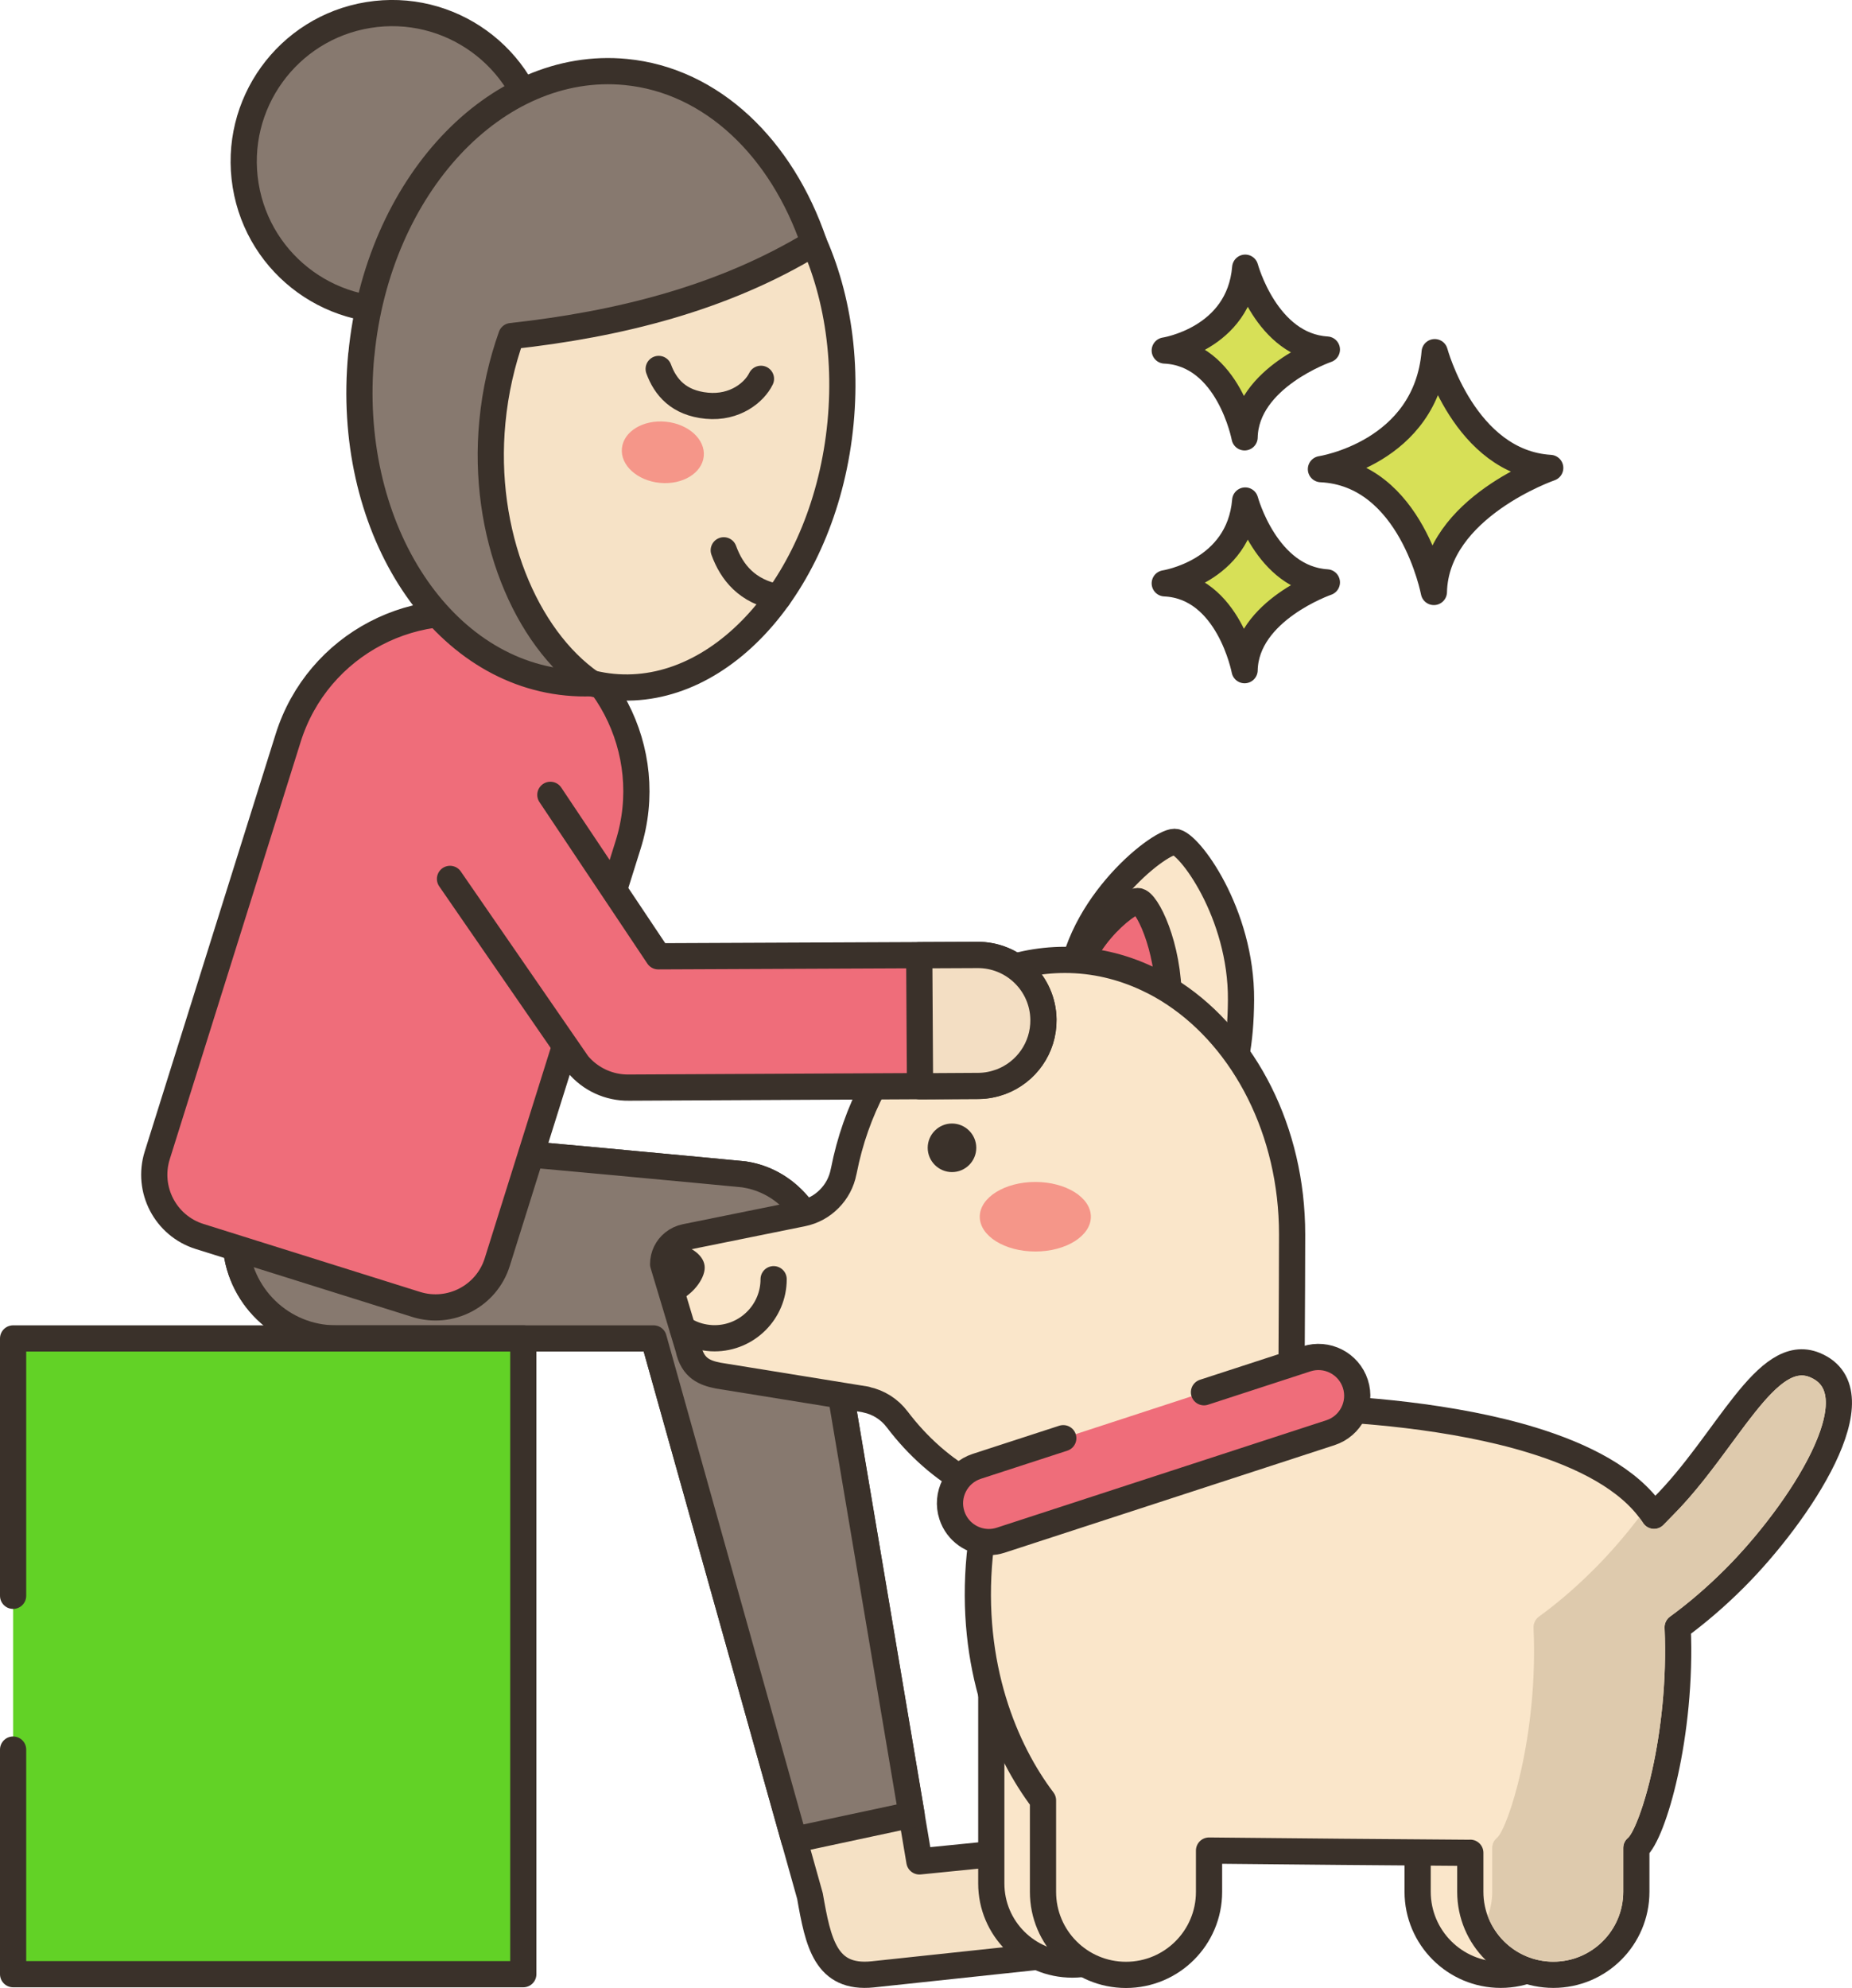 <svg xmlns="http://www.w3.org/2000/svg" id="Calque_2" data-name="Calque 2" viewBox="0 0 212.03 227.54"><defs><style>      .cls-1 {        fill: #d7e057;      }      .cls-1, .cls-2, .cls-3, .cls-4, .cls-5, .cls-6, .cls-7, .cls-8, .cls-9 {        stroke: #3a312a;        stroke-linecap: round;        stroke-linejoin: round;        stroke-width: 3px;      }      .cls-2 {        fill: #62d226;      }      .cls-10 {        fill: #3a312a;      }      .cls-3 {        fill: #ef6d7a;      }      .cls-4 {        fill: #fae6ca;      }      .cls-11 {        fill: #f59689;      }      .cls-5 {        fill: #f3dec3;      }      .cls-12 {        fill: #decaad;      }      .cls-6 {        fill: #87796f;      }      .cls-7 {        fill: #f6e2c6;      }      .cls-8 {        fill: none;      }      .cls-9 {        fill: #f5e1c5;      }    </style></defs><g id="Layer_1" data-name="Layer 1"><g><path class="cls-9" d="M105.27,213.06l12.37-1.24c3.36-.34,6.36,2.11,6.69,5.46,.34,3.36-2.11,6.35-5.47,6.69,0,0-18.48,1.97-18.95,2.02-5.38,.55-6.24-3.6-7.18-8.97l-17.9-63.83h0c-.92,0-22.21,0-36.37,0-6.2,0-11.28-4.92-11.49-11.11h0c-.23-6.89,5.61-12.43,12.48-11.84,19.57,1.69,45.53,4.16,45.71,4.18,1.76,.25,3.98,1.08,5.91,3.17,1.83,1.98,2.29,4.52,2.38,5.41l11.81,70.06Z"></path><path class="cls-6" d="M104.37,207.71l-13.45,2.88-16.09-57.39H38.47c-6.21,0-11.28-4.92-11.49-11.12-.23-6.89,5.61-12.43,12.47-11.84,19.57,1.69,45.53,4.15,45.72,4.18,1.76,.26,3.98,1.08,5.91,3.17,1.83,1.97,2.29,4.53,2.38,5.41l10.91,64.7Z"></path><path class="cls-3" d="M58.56,71.1h0c10.75,3.37,16.73,14.82,13.36,25.58l-14.99,47.78c-1.22,3.9-5.38,6.07-9.28,4.85l-24.8-7.78c-3.9-1.22-6.07-5.38-4.85-9.28l14.99-47.78c3.37-10.75,14.82-16.73,25.58-13.36Z"></path><polyline class="cls-2" points="1.5 200.26 1.5 225.97 59.91 225.97 59.91 153.2 1.5 153.2 1.5 182.66"></polyline><path class="cls-4" d="M122.45,114.29c-.07,9.95,5.23,14.08,11.8,14.08,4.99,0,7.76-3.96,7.83-13.91,.07-9.95-6.03-18.09-7.6-18.1-1.92-.01-11.95,7.98-12.02,17.93Z"></path><path class="cls-3" d="M122.7,114.42c-.04,6.26,3.29,8.82,7.42,8.85,4.13,.03,3.62-2.49,3.67-8.75,.04-6.26-2.54-11.38-3.53-11.38-1.21,0-7.52,5.02-7.56,11.28Z"></path><path class="cls-4" d="M99.15,160.21c1.43,.29,2.69,1.1,3.57,2.26,4.76,6.28,11.59,10.22,19.2,10.22,4.22,0,10.83,.04,16.32,.08,5.25,.04,9.54-4.19,9.58-9.44,0,0,.11-15.65,.11-22.05,0-11.86-5.44-22.18-13.47-27.52-1-.67-2.05-1.26-3.13-1.76-2.92-1.37-6.09-2.13-9.41-2.13-12.29,0-22.6,10.29-25.31,24.13,0,.04-.02,.08-.03,.12-.23,1.2-.81,2.27-1.64,3.1-.82,.84-1.89,1.43-3.09,1.67l-13.39,2.71c-.51,.11-.98,.33-1.37,.65-.72,.58-1.17,1.47-1.17,2.45l1.31,4.36,1.27,4.23,.32,1.06c.48,2.29,1.9,2.8,3.38,3.1l16.94,2.74Z"></path><path class="cls-10" d="M80.68,145.1c0,1.31-1.45,3.27-3.43,3.97l-1.31-4.36c0-.98,.45-1.87,1.17-2.45,2.07,.35,3.58,1.5,3.57,2.85Z"></path><path class="cls-8" d="M88.57,146.42c0,3.73-3.03,6.76-6.76,6.76-.24,0-.47-.01-.71-.04-1.08-.11-2.08-.47-2.94-1.04h0"></path><path class="cls-11" d="M124.89,139.27c0,2.2-2.85,3.98-6.36,3.98s-6.36-1.78-6.36-3.98,2.85-3.98,6.36-3.98,6.36,1.78,6.36,3.98Z"></path><path class="cls-10" d="M111.77,131.38c0,1.54-1.25,2.78-2.78,2.78s-2.78-1.25-2.78-2.78,1.25-2.78,2.78-2.78,2.78,1.25,2.78,2.78Z"></path><path class="cls-4" d="M113.49,187.98v27.61c0,5.12,4.15,9.28,9.28,9.28s9.28-4.15,9.28-9.28v-27.61h-18.56Z"></path><path class="cls-4" d="M181.32,188.1v28.43c0,5.25-4.26,9.51-9.51,9.51s-9.51-4.26-9.51-9.51v-28.43h19.01Z"></path><path class="cls-4" d="M168.33,212.07v4.47c0,5.25,4.26,9.5,9.51,9.5s9.5-4.25,9.5-9.5v-5.02c1.92-1.55,5.27-12.96,4.73-25.26,2.11-1.54,4.34-3.43,6.53-5.62,7.34-7.34,16.64-21.31,9.18-24.39-5.59-2.32-10.04,8.86-17.38,16.2-.35,.35-.7,.71-1.03,1.06-.06-.09-.12-.19-.19-.28-2.69-3.94-7.93-6.6-13.77-8.39-2.27-.7-4.64-1.26-6.98-1.72-5.06-.99-10.01-1.49-13.69-1.74-3.69-.24-6.12-.24-6.12-.24l-25.35,4.79c-5.97,1.13-10.51,6.05-11.1,12.09-1.23,12.69,2.95,22.39,7.24,28.05v10.48c0,5.25,4.25,9.5,9.5,9.5s9.51-4.25,9.51-9.5v-4.73c3.69,.05,26.85,.25,29.91,.26Z"></path><path class="cls-3" d="M121.73,164.62l-9.9,3.22c-2.33,.76-3.61,3.27-2.85,5.6,.61,1.88,2.36,3.07,4.23,3.07,.45,0,.91-.07,1.37-.22l37.74-12.3c2.33-.76,3.61-3.27,2.85-5.6-.76-2.33-3.27-3.61-5.6-2.85l-11.73,3.82"></path><path class="cls-1" d="M164.26,40.31s3.41,12.66,13.22,13.25c0,0-13.1,4.53-13.32,14.2,0,0-2.58-13.57-12.93-14.06,0,0,12.05-1.83,13.02-13.39Z"></path><path class="cls-1" d="M142.56,57.29s2.41,8.95,9.35,9.37c0,0-9.27,3.2-9.42,10.05,0,0-1.82-9.6-9.14-9.94,0,0,8.52-1.29,9.21-9.47Z"></path><path class="cls-1" d="M142.56,30.64s2.41,8.95,9.35,9.37c0,0-9.27,3.2-9.42,10.05,0,0-1.82-9.6-9.14-9.94,0,0,8.52-1.29,9.21-9.47Z"></path><path class="cls-12" d="M197.54,179.57c-2.06,2.07-4.2,3.91-6.35,5.47-.41,.3-.64,.78-.62,1.28,.56,12.49-2.96,22.98-4.17,24.03-.35,.28-.56,.71-.56,1.17v5.01c0,4.42-3.59,8.01-8,8.01-3.44,0-6.37-2.17-7.5-5.22,.32-.87,.5-1.81,.5-2.79v-5.01c0-.46,.21-.89,.56-1.17,1.21-1.05,4.73-11.54,4.17-24.03-.02-.5,.21-.98,.62-1.28,2.15-1.56,4.29-3.4,6.35-5.47,1.76-1.76,3.52-3.79,5.12-5.89,.11,.14,.22,.29,.32,.44,.04,.05,.08,.11,.13,.2,.25,.38,.66,.62,1.12,.67,.45,.04,.9-.13,1.21-.45l.15-.15c.29-.3,.58-.6,.87-.89,2.58-2.58,4.82-5.63,6.8-8.32,3.95-5.37,6.51-8.56,8.95-7.55,.99,.41,1.54,1.06,1.74,2.04,.87,4.37-5.25,13.74-11.41,19.9Z"></path><path class="cls-3" d="M63.01,90.98l12.35,18.48,36.51-.16c4.14-.05,7.54,3.26,7.59,7.39,.04,3.25-1.99,6.04-4.87,7.12-.78,.29-1.64,.47-2.53,.48l-40.07,.2c-2.25,.03-4.39-.95-5.84-2.68l-14.63-21.21"></path><path class="cls-5" d="M112.07,124.3c.89-.01,1.74-.19,2.53-.48,2.88-1.08,4.9-3.87,4.86-7.11-.05-4.14-3.45-7.44-7.58-7.4l-6.64,.03,.09,15,6.75-.04Z"></path><circle class="cls-6" cx="44.89" cy="18.49" r="16.99" transform="translate(-2.38 7.43) rotate(-9.22)"></circle><path class="cls-7" d="M96.23,48.41c-1.72,17.9-13.4,31.42-26.09,30.21-12.69-1.22-21.6-16.72-19.88-34.62,1.72-17.9,13.4-31.42,26.09-30.21,12.69,1.22,21.59,16.72,19.88,34.62Z"></path><path class="cls-6" d="M41.36,40.6c-1.85,19.29,8.7,36.1,23.56,37.52,.94,.09,1.86,.12,2.78,.08-7.54-5.23-12.55-17.17-11.33-29.91,.33-3.49,1.09-6.78,2.17-9.82,12.27-1.35,24.24-4.31,34.65-10.66-3.68-10.81-11.65-18.62-21.56-19.57-14.87-1.43-28.41,13.06-30.26,32.36Z"></path><path class="cls-11" d="M80.57,52.22c-.19,1.94-2.44,3.3-5.02,3.05-2.59-.25-4.54-2.02-4.35-3.95,.19-1.94,2.43-3.3,5.02-3.05,2.59,.25,4.54,2.02,4.35,3.95Z"></path><path class="cls-8" d="M82.86,62.99c.91,2.51,2.67,4.72,6.25,5.38"></path><path class="cls-8" d="M87.12,43.36c-.75,1.54-2.97,3.39-6.2,3.08-3.23-.31-4.75-2.13-5.51-4.21"></path></g></g></svg>